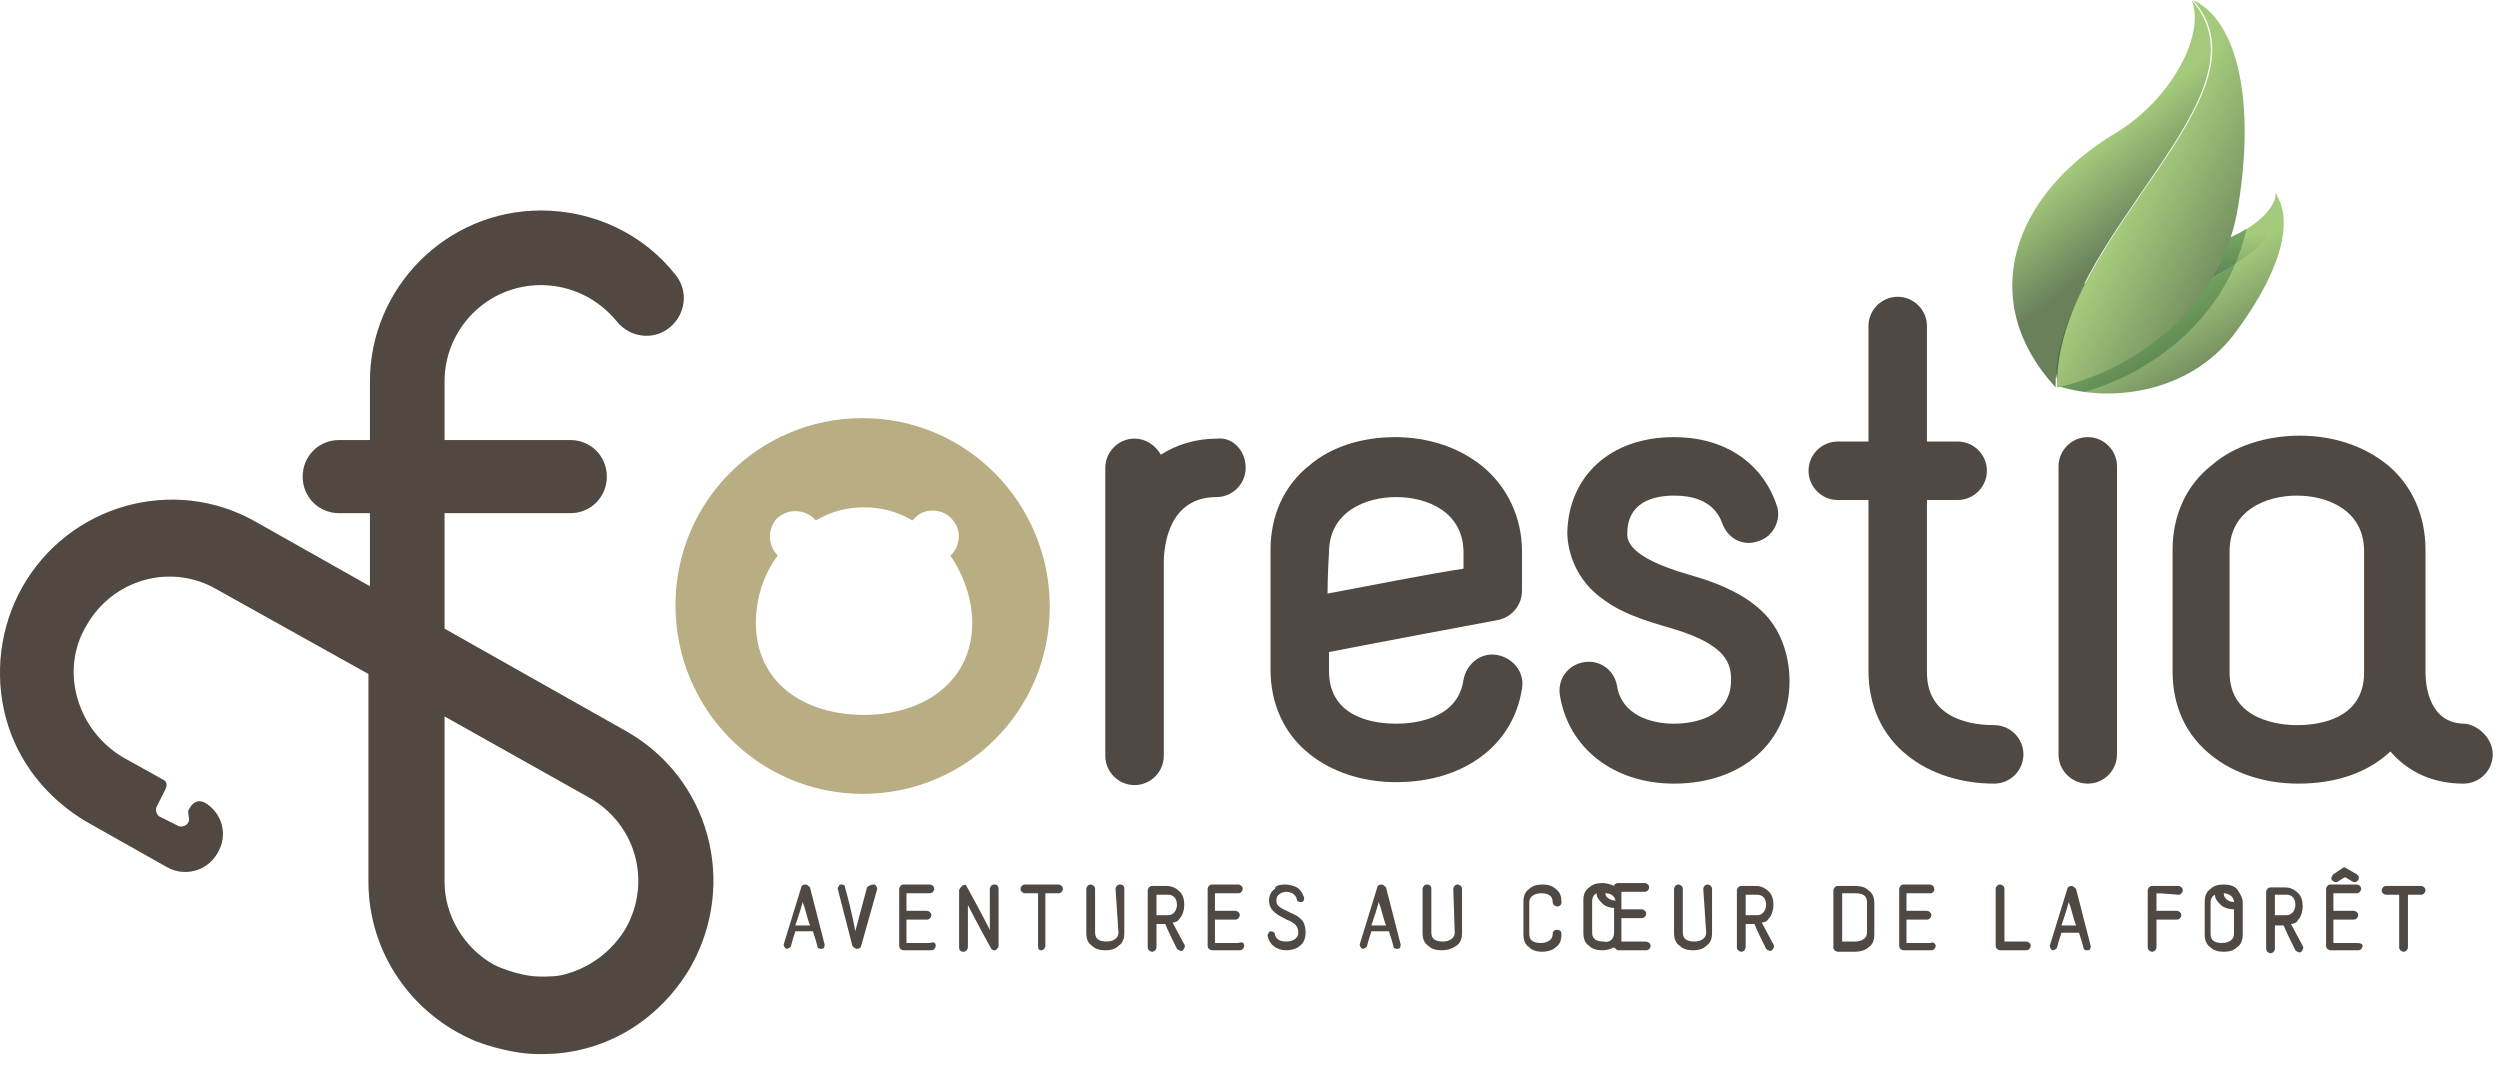 <svg width="171" height="73" viewBox="0 0 171 73" fill="none" xmlns="http://www.w3.org/2000/svg">
<path d="M59.003 28.6C51.903 28.6 46.203 34.3 46.203 41.4C46.203 48.5 51.903 54.3 59.003 54.3C66.103 54.3 71.803 48.6 71.803 41.5C71.803 34.4 66.103 28.6 59.003 28.6ZM59.103 48.9C55.003 48.9 51.703 46.7 51.703 42.6C51.703 41 52.203 39.3 53.203 38C52.503 37.3 52.503 36.2 53.103 35.5C53.803 34.8 54.903 34.8 55.603 35.4L55.803 35.6C56.803 35 57.903 34.7 59.103 34.7C60.303 34.7 61.403 35 62.403 35.6L62.603 35.4C63.303 34.7 64.503 34.8 65.103 35.5C65.803 36.2 65.703 37.4 65.003 38C65.903 39.3 66.503 41 66.503 42.6C66.503 46.6 63.203 48.9 59.103 48.9Z" fill="#B8AD83"/>
<path d="M85.204 32C85.204 33.1 84.303 34 83.204 34C80.004 34 79.603 37.2 79.603 38.5V51.7C79.603 52.8 78.704 53.7 77.603 53.7C76.504 53.7 75.603 52.8 75.603 51.7C75.603 45.2 75.603 38.4 75.603 32C75.603 30.9 76.504 30 77.603 30C78.303 30 79.004 30.4 79.403 31.1C80.504 30.4 81.803 30 83.303 30C84.303 29.9 85.204 30.8 85.204 32Z" fill="#4F4843"/>
<path d="M95.404 29.9C97.704 29.9 99.804 30.6 101.404 31.9C103.104 33.3 104.104 35.4 104.104 37.7V40.4C104.104 41.4 103.404 42.2 102.504 42.4C93.404 44.1 90.904 44.6 90.904 44.6C90.904 44.6 90.904 45.1 90.904 45.9C90.904 49.3 94.404 49.5 95.504 49.5C96.504 49.5 99.704 49.3 100.104 46.5C100.304 45.4 101.304 44.6 102.404 44.8C103.504 45 104.304 46 104.104 47.1C103.504 51 100.104 53.5 95.504 53.5C93.204 53.5 91.104 52.8 89.604 51.6C87.804 50.2 86.904 48.1 86.904 45.8C86.904 43.1 86.904 40.2 86.904 37.6C86.904 35.3 87.804 33.2 89.604 31.8C91.004 30.6 93.104 29.9 95.404 29.9ZM90.804 40.6C93.504 40.1 98.004 39.2 100.104 38.9C100.104 38.9 100.104 38.4 100.104 37.8C100.104 35 97.604 34 95.504 34C93.404 34 90.904 35 90.904 37.8C90.804 39.3 90.804 40.6 90.804 40.6Z" fill="#4F4843"/>
<path d="M114.504 29.9C117.904 29.9 120.504 31.6 121.504 34.5C121.904 35.5 121.304 36.7 120.304 37C119.304 37.4 118.204 36.9 117.804 35.8C117.204 34.1 115.504 33.9 114.504 33.9C113.004 33.9 111.304 34.4 111.304 36.5C111.304 36.9 111.304 38.1 115.504 39.3C118.004 40 119.704 40.9 120.804 42.1C121.904 43.3 122.404 45 122.404 46.6C122.404 50.7 119.204 53.6 114.504 53.6C110.404 53.6 107.304 51.2 106.704 47.6C106.504 46.5 107.204 45.5 108.304 45.3C109.404 45.1 110.404 45.8 110.604 46.9C110.904 48.9 112.904 49.5 114.504 49.5C115.404 49.5 118.404 49.3 118.404 46.5C118.404 45.4 118.104 44.1 114.404 43C112.304 42.4 110.904 41.9 109.804 41.1C107.704 39.7 107.204 37.6 107.204 36.4C107.304 32.6 110.104 29.9 114.504 29.9Z" fill="#4F4843"/>
<path d="M127.803 34.2H125.703C124.603 34.2 123.703 33.3 123.703 32.2C123.703 31.1 124.603 30.2 125.703 30.2H127.803V22.3C127.803 21.2 128.703 20.3 129.803 20.3C130.903 20.3 131.803 21.2 131.803 22.3V30.2H133.903C135.003 30.2 135.903 31.1 135.903 32.2C135.903 33.3 135.003 34.2 133.903 34.2H131.803V46C131.803 49.4 135.303 49.6 136.403 49.6C137.503 49.6 138.403 50.5 138.403 51.6C138.403 52.7 137.503 53.6 136.403 53.6C134.103 53.6 132.003 52.9 130.503 51.7C128.703 50.3 127.803 48.2 127.803 45.9V34.2Z" fill="#4F4843"/>
<path d="M140.803 22.2C140.803 21.1 141.703 20.2 142.803 20.2C143.903 20.2 144.803 21.1 144.803 22.2V24.4C144.803 25.5 143.903 26.4 142.803 26.4C141.703 26.4 140.803 25.5 140.803 24.4V22.2ZM140.803 31.9C140.803 30.8 141.703 29.9 142.803 29.9C143.903 29.9 144.803 30.8 144.803 31.9V51.6C144.803 52.7 143.903 53.6 142.803 53.6C141.703 53.6 140.803 52.7 140.803 51.6V31.9Z" fill="#4F4843"/>
<path d="M170.504 51.6C170.504 52.7 169.604 53.6 168.504 53.6C166.404 53.6 164.704 52.8 163.504 51.4C161.904 52.9 159.704 53.6 157.204 53.6C154.904 53.6 152.804 52.9 151.304 51.7C149.504 50.3 148.604 48.3 148.604 45.9V37.6C148.604 35.3 149.504 33.2 151.304 31.8C152.804 30.5 155.004 29.8 157.304 29.8C159.604 29.8 161.704 30.5 163.304 31.8C165.004 33.2 165.904 35.3 165.904 37.6V46C165.904 46.8 166.104 49.5 168.604 49.5C169.504 49.6 170.504 50.5 170.504 51.6ZM161.704 46V37.7C161.704 34.9 159.204 33.9 157.104 33.9C155.004 33.9 152.504 34.9 152.504 37.7V46C152.504 49.3 156.004 49.6 157.104 49.6C158.204 49.6 161.704 49.4 161.704 46Z" fill="#4F4843"/>
<path d="M155.605 13.2C157.105 15.2 155.705 19.1 152.705 23C149.705 26.8 144.505 27.6 140.705 26.4C144.205 20 156.905 19.4 155.605 13.2Z" fill="url(#paint0_linear_2523_2728)"/>
<path d="M149.304 17C152.304 16.9 155.504 15 155.704 13.2C157.004 19.3 144.304 19.9 140.804 26.4C139.404 20.8 143.404 17.2 149.304 17Z" fill="url(#paint1_linear_2523_2728)"/>
<path opacity="0.3" d="M149.305 17C143.505 17.2 139.405 20.7 140.805 26.4C141.405 26.6 142.005 26.7 142.605 26.8C147.405 25.4 152.205 21.7 153.605 15.9C153.605 15.8 153.605 15.7 153.705 15.6C152.505 16.4 150.805 17 149.305 17Z" fill="#004721"/>
<path d="M150.005 0C153.205 1.5 154.205 7.3 153.105 14C152.105 20.8 146.205 25.3 140.705 26.5C140.505 16.1 155.805 6.6 150.005 0Z" fill="url(#paint2_linear_2523_2728)"/>
<path d="M144.704 9.1C148.404 6.9 150.904 2.4 149.904 0C155.704 6.6 140.504 16.1 140.604 26.5C135.104 20.5 137.704 13.3 144.704 9.1Z" fill="url(#paint3_linear_2523_2728)"/>
<path d="M42.804 50L30.404 43V35.1H39.004C40.404 35.1 41.504 34 41.504 32.6C41.504 31.2 40.404 30.1 39.004 30.1H30.404V26.1C30.404 22.5 33.304 19.5 37.004 19.5C39.004 19.5 40.904 20.4 42.204 22C43.104 23.1 44.704 23.3 45.804 22.4C46.904 21.5 47.104 19.9 46.204 18.8C44.004 16 40.604 14.4 37.004 14.4C30.504 14.4 25.304 19.7 25.304 26.1V30.1H23.204C21.804 30.1 20.704 31.2 20.704 32.6C20.704 34 21.804 35.1 23.204 35.1H25.304V40.1L17.504 35.7C11.904 32.5 4.704 34.5 1.504 40.2C0.004 42.9 -0.396 46.1 0.404 49.1C1.204 52.1 3.204 54.6 5.904 56.2L11.404 59.3C12.604 60 14.204 59.6 14.904 58.3C15.604 57.1 15.204 55.6 14.004 54.9C13.604 54.7 13.204 54.8 12.904 55.4C12.804 55.6 13.004 56 12.904 56.2C12.804 56.5 12.404 56.6 12.204 56.5L11.004 55.9C10.704 55.8 10.604 55.4 10.704 55.2L11.304 54C11.304 54 11.604 53.5 11.104 53.3L8.404 51.8C6.904 50.9 5.804 49.5 5.304 47.8C4.804 46.1 5.004 44.3 5.904 42.8C7.704 39.6 11.704 38.5 14.804 40.3L25.204 46.1V60.3C25.204 65.2 28.204 69.4 32.504 71.2C32.504 71.2 34.704 72.1 36.904 72.1C38.004 72.1 39.004 72 40.104 71.7C43.104 70.9 45.604 68.9 47.204 66.2C50.504 60.4 48.504 53.2 42.804 50ZM42.804 63.5C41.904 65 40.504 66.1 38.804 66.6C38.204 66.8 37.604 66.8 37.004 66.8C35.404 66.8 33.804 66 33.804 66C31.804 64.9 30.404 62.7 30.404 60.3V49L40.204 54.5C43.504 56.3 44.604 60.3 42.804 63.5Z" fill="#4F4843"/>
<g opacity="0.2">
<path d="M42.804 50L30.404 43V35.1H39.004C40.404 35.1 41.504 34 41.504 32.6C41.504 31.2 40.404 30.1 39.004 30.1H30.404V26.1C30.404 22.5 33.304 19.5 37.004 19.5C39.004 19.5 40.904 20.4 42.204 22C43.104 23.1 44.704 23.3 45.804 22.4C46.904 21.5 47.104 19.9 46.204 18.8C44.004 16 40.604 14.4 37.004 14.4C30.504 14.4 25.304 19.7 25.304 26.1V30.1H23.204C21.804 30.1 20.704 31.2 20.704 32.6C20.704 34 21.804 35.1 23.204 35.1H25.304V40.1L17.504 35.7C11.904 32.5 4.704 34.5 1.504 40.2C0.004 42.9 -0.396 46.1 0.404 49.1C1.204 52.1 3.204 54.6 5.904 56.2L11.404 59.3C12.604 60 14.204 59.6 14.904 58.3C15.604 57.1 15.204 55.6 14.004 54.9C13.604 54.7 13.204 54.8 12.904 55.4C12.804 55.6 13.004 56 12.904 56.2C12.804 56.5 12.404 56.6 12.204 56.5L11.004 55.9C10.704 55.8 10.604 55.4 10.704 55.2L11.304 54C11.304 54 11.604 53.5 11.104 53.3L8.404 51.8C6.904 50.9 5.804 49.5 5.304 47.8C4.804 46.1 5.004 44.3 5.904 42.8C7.704 39.6 11.704 38.5 14.804 40.3L25.204 46.1V60.3C25.204 65.2 28.204 69.4 32.504 71.2C32.504 71.2 34.704 72.1 36.904 72.1C38.004 72.1 39.004 72 40.104 71.7C43.104 70.9 45.604 68.9 47.204 66.2C50.504 60.4 48.504 53.2 42.804 50ZM42.804 63.5C41.904 65 40.504 66.1 38.804 66.6C38.204 66.8 37.604 66.8 37.004 66.8C35.404 66.8 33.804 66 33.804 66C31.804 64.9 30.404 62.7 30.404 60.3V49L40.204 54.5C43.504 56.3 44.604 60.3 42.804 63.5Z" fill="#574537"/>
</g>
<path d="M56.404 64.6C56.404 64.7 56.404 64.9 56.203 64.9C56.103 64.9 55.904 64.9 55.904 64.7C55.803 64.3 55.603 63.7 55.603 63.7H54.404C54.404 63.7 54.203 64.3 54.103 64.7C54.103 64.8 53.904 64.9 53.803 64.9C53.703 64.9 53.603 64.7 53.603 64.6L54.803 60.7C54.803 60.6 54.904 60.5 55.103 60.5C55.203 60.5 55.303 60.6 55.404 60.7L56.404 64.6ZM55.404 63.3C55.203 62.8 55.103 62.2 54.904 61.7C54.803 62.1 54.603 62.7 54.404 63.3H55.404Z" fill="#4F4843"/>
<path d="M59.803 60.5C59.903 60.5 60.003 60.7 60.003 60.8L58.903 64.7C58.903 64.8 58.803 64.9 58.603 64.9C58.503 64.9 58.403 64.8 58.303 64.7L57.303 60.8C57.303 60.7 57.403 60.5 57.503 60.5C57.603 60.5 57.803 60.5 57.803 60.7C58.303 62.5 58.503 63.7 58.503 63.7C58.503 63.7 58.803 62.6 59.303 60.7C59.503 60.5 59.703 60.5 59.803 60.5Z" fill="#4F4843"/>
<path d="M64.004 64.7C64.004 64.8 63.904 65 63.704 65H61.804C61.704 65 61.504 64.9 61.504 64.7V60.8C61.504 60.7 61.604 60.5 61.804 60.5H63.604C63.704 60.5 63.904 60.6 63.904 60.8C63.904 60.9 63.804 61.1 63.604 61.1C62.404 61.1 62.004 61.1 62.004 61.1C62.004 61.3 62.004 61.8 62.004 62.3H63.404C63.504 62.3 63.704 62.4 63.704 62.6C63.704 62.7 63.604 62.9 63.404 62.9H62.004C62.004 63.6 62.004 64.2 62.004 64.5C62.004 64.5 62.404 64.5 63.604 64.5C63.904 64.4 64.004 64.5 64.004 64.7Z" fill="#4F4843"/>
<path d="M66.103 60.6C67.103 62.4 67.704 63.6 67.704 63.6C67.704 63.6 67.704 62.5 67.704 60.8C67.704 60.7 67.803 60.5 68.004 60.5C68.204 60.5 68.303 60.6 68.303 60.8V64.7C68.303 64.8 68.204 64.9 68.103 65C68.004 65 67.903 65 67.803 64.9C66.803 63.1 66.204 61.9 66.204 61.9C66.204 61.9 66.204 63.1 66.204 64.8C66.204 64.9 66.103 65.1 65.903 65.1C65.704 65.1 65.603 65 65.603 64.8V60.9C65.603 60.8 65.704 60.7 65.803 60.6C65.903 60.5 66.103 60.5 66.103 60.6Z" fill="#4F4843"/>
<path d="M72.403 60.5C72.503 60.5 72.703 60.6 72.703 60.8C72.703 60.9 72.603 61.1 72.403 61.1H71.503V64.7C71.503 64.8 71.403 65 71.203 65C71.003 65 71.003 64.8 71.003 64.7V61.1H70.103C70.003 61.1 69.803 61 69.803 60.8C69.803 60.7 69.903 60.5 70.103 60.5H72.403Z" fill="#4F4843"/>
<path d="M76.303 60.8C76.303 60.7 76.403 60.5 76.603 60.5C76.803 60.5 76.903 60.6 76.903 60.8V63.8C76.903 64.2 76.803 64.5 76.503 64.7C76.303 64.9 76.003 65 75.603 65C75.203 65 74.903 64.9 74.703 64.7C74.403 64.5 74.303 64.2 74.303 63.8V60.8C74.303 60.7 74.403 60.5 74.603 60.5C74.703 60.5 74.903 60.6 74.903 60.8V63.8C74.903 64.3 75.303 64.4 75.703 64.4C76.103 64.4 76.503 64.2 76.503 63.8L76.303 60.8Z" fill="#4F4843"/>
<path d="M81.004 64.6C81.104 64.7 81.004 64.9 80.904 65C80.804 65.1 80.604 65 80.504 64.9C79.804 63.5 79.704 63.2 79.704 63.2H79.104C79.104 63.2 79.104 64.1 79.104 64.8C79.104 64.9 79.004 65.1 78.804 65.1C78.704 65.1 78.504 65 78.504 64.8V60.9C78.504 60.8 78.604 60.6 78.804 60.6C79.804 60.6 79.804 60.6 79.804 60.6C80.104 60.6 80.404 60.7 80.704 61C80.904 61.2 81.004 61.5 81.004 61.9C81.004 62.2 80.904 62.6 80.704 62.8C80.604 63 80.404 63.1 80.204 63.1L81.004 64.6ZM79.104 62.6C79.904 62.6 79.904 62.6 79.904 62.6C80.304 62.6 80.504 62.2 80.504 61.9C80.504 61.5 80.304 61.2 79.904 61.2C79.404 61.2 79.104 61.2 79.104 61.2V62.6Z" fill="#4F4843"/>
<path d="M85.103 64.7C85.103 64.8 85.004 65 84.803 65H82.903C82.803 65 82.603 64.9 82.603 64.7V60.8C82.603 60.7 82.704 60.5 82.903 60.5H84.704C84.803 60.5 85.004 60.6 85.004 60.8C85.004 60.9 84.903 61.1 84.704 61.1C83.504 61.1 83.103 61.1 83.103 61.1C83.103 61.3 83.103 61.8 83.103 62.3H84.504C84.603 62.3 84.803 62.4 84.803 62.6C84.803 62.7 84.704 62.9 84.504 62.9H83.103C83.103 63.6 83.103 64.2 83.103 64.5C83.103 64.5 83.504 64.5 84.704 64.5C85.004 64.4 85.103 64.5 85.103 64.7Z" fill="#4F4843"/>
<path d="M87.903 60.5C88.203 60.5 88.503 60.6 88.703 60.7C88.903 60.8 89.103 61.1 89.203 61.4C89.203 61.5 89.203 61.7 89.003 61.7C88.903 61.7 88.703 61.7 88.703 61.5C88.603 61.1 88.203 61 88.003 61C87.803 61 87.303 61.1 87.303 61.6C87.303 62 87.603 62.1 88.203 62.4C88.403 62.5 88.703 62.6 88.903 62.8C89.203 63 89.303 63.4 89.303 63.8C89.303 64.1 89.203 64.5 88.903 64.7C88.703 64.9 88.303 65 88.003 65C87.303 65 86.803 64.6 86.703 64C86.703 63.9 86.803 63.7 86.903 63.7C87.103 63.7 87.203 63.8 87.203 63.9C87.303 64.4 87.803 64.4 88.003 64.4C88.403 64.4 88.803 64.2 88.803 63.8C88.803 63.3 88.503 63.1 88.003 62.9C87.403 62.6 86.803 62.3 86.803 61.6C86.803 61.3 86.903 61 87.203 60.8C87.203 60.6 87.503 60.5 87.903 60.5Z" fill="#4F4843"/>
<path d="M95.804 64.6C95.804 64.7 95.804 64.9 95.604 64.9C95.504 64.9 95.304 64.9 95.304 64.7C95.204 64.3 95.004 63.7 95.004 63.7H93.804C93.804 63.7 93.604 64.3 93.504 64.7C93.504 64.8 93.304 64.9 93.204 64.9C93.104 64.9 93.004 64.7 93.004 64.6L94.204 60.7C94.204 60.6 94.304 60.5 94.504 60.5C94.604 60.5 94.704 60.6 94.804 60.7L95.804 64.6ZM94.804 63.3C94.604 62.8 94.504 62.2 94.304 61.7C94.204 62.1 94.004 62.7 93.804 63.3H94.804Z" fill="#4F4843"/>
<path d="M99.403 60.8C99.403 60.7 99.503 60.5 99.703 60.5C99.803 60.5 100.003 60.6 100.003 60.8V63.8C100.003 64.2 99.903 64.5 99.603 64.7C99.303 64.9 99.003 65 98.603 65C98.203 65 97.903 64.9 97.703 64.7C97.403 64.5 97.303 64.2 97.303 63.8V60.8C97.303 60.7 97.403 60.5 97.603 60.5C97.803 60.5 97.903 60.6 97.903 60.8V63.8C97.903 64.3 98.303 64.4 98.703 64.4C99.103 64.4 99.503 64.2 99.503 63.8L99.403 60.8Z" fill="#4F4843"/>
<path d="M105.503 60.5C105.903 60.5 106.203 60.6 106.403 60.8C106.703 61 106.803 61.3 106.803 61.7C106.803 61.9 106.703 62 106.503 62C106.403 62 106.203 61.9 106.203 61.7C106.203 61.2 105.803 61.1 105.403 61.1C105.003 61.1 104.603 61.3 104.603 61.7V63.9C104.603 64.4 105.003 64.5 105.403 64.5C105.803 64.5 106.203 64.3 106.203 63.9C106.203 63.7 106.303 63.6 106.503 63.6C106.703 63.6 106.803 63.7 106.803 63.9C106.803 64.3 106.703 64.6 106.403 64.8C106.203 65 105.803 65.1 105.503 65.1C105.103 65.1 104.803 65 104.603 64.8C104.303 64.6 104.203 64.3 104.203 63.9V61.7C104.203 61.3 104.303 61 104.603 60.8C104.803 60.6 105.103 60.5 105.503 60.5Z" fill="#4F4843"/>
<path d="M112.903 64.7C112.903 64.8 112.803 65 112.603 65H110.703C110.603 65 110.503 64.9 110.403 64.8C110.203 64.9 109.903 65 109.603 65C109.203 65 108.903 64.9 108.703 64.7C108.403 64.5 108.303 64.2 108.303 63.8V61.6C108.303 61.2 108.403 60.9 108.703 60.7C108.903 60.5 109.203 60.4 109.603 60.4C109.903 60.4 110.203 60.5 110.403 60.6C110.403 60.5 110.503 60.4 110.703 60.4H112.503C112.603 60.4 112.803 60.5 112.803 60.7C112.803 60.8 112.703 61 112.503 61C111.303 61 110.903 61 110.903 61C110.903 61.6 110.903 61.4 110.903 62.2H112.303C112.403 62.2 112.603 62.3 112.603 62.5C112.603 62.6 112.503 62.8 112.303 62.8H110.903C110.903 64 110.903 64.2 110.903 64.4C110.903 64.4 111.303 64.4 112.503 64.4C112.703 64.4 112.903 64.5 112.903 64.7ZM110.403 63.8V62.1C110.103 62.1 109.803 62 109.603 61.8C109.403 61.6 109.203 61.4 109.203 61.1C109.003 61.2 108.903 61.4 108.903 61.6V63.8C108.903 64.3 109.303 64.4 109.703 64.4C110.003 64.5 110.403 64.3 110.403 63.8ZM109.803 61.1C109.803 61.4 110.203 61.6 110.503 61.6C110.403 61.2 110.103 61.1 109.803 61.1Z" fill="#4F4843"/>
<path d="M116.504 60.8C116.504 60.7 116.604 60.5 116.804 60.5C116.904 60.5 117.104 60.6 117.104 60.8V63.8C117.104 64.2 117.004 64.5 116.704 64.7C116.504 64.9 116.204 65 115.804 65C115.404 65 115.104 64.9 114.904 64.7C114.604 64.5 114.504 64.2 114.504 63.8V60.8C114.504 60.7 114.604 60.5 114.804 60.5C114.904 60.5 115.104 60.6 115.104 60.8V63.8C115.104 64.3 115.504 64.4 115.904 64.4C116.304 64.4 116.704 64.2 116.704 63.8L116.504 60.8Z" fill="#4F4843"/>
<path d="M121.303 64.6C121.403 64.7 121.303 64.9 121.203 65C121.103 65.1 120.903 65 120.803 64.9C120.103 63.5 120.003 63.2 120.003 63.2H119.403C119.403 63.2 119.403 64.1 119.403 64.8C119.403 64.9 119.303 65.1 119.103 65.1C119.003 65.1 118.803 65 118.803 64.8V60.9C118.803 60.8 118.903 60.6 119.103 60.6C120.103 60.6 120.103 60.6 120.103 60.6C120.403 60.6 120.703 60.7 121.003 61C121.203 61.2 121.303 61.5 121.303 61.9C121.303 62.2 121.203 62.6 121.003 62.8C120.903 63 120.703 63.1 120.503 63.1L121.303 64.6ZM119.403 62.6C120.203 62.6 120.203 62.6 120.203 62.6C120.603 62.6 120.803 62.2 120.803 61.9C120.803 61.5 120.603 61.2 120.203 61.2C119.703 61.2 119.403 61.2 119.403 61.2V62.6Z" fill="#4F4843"/>
<path d="M126.904 60.6C127.304 60.6 127.604 60.7 127.804 60.9C128.104 61.1 128.204 61.4 128.204 61.8V63.9C128.204 64.3 128.104 64.6 127.804 64.8C127.604 65 127.204 65.1 126.904 65.1H125.704C125.604 65.1 125.404 65 125.404 64.8V60.9C125.404 60.8 125.504 60.6 125.704 60.6H126.904ZM126.004 61.1C126.004 61.5 126.004 64 126.004 64.4C126.004 64.4 126.504 64.4 126.904 64.4C127.304 64.4 127.704 64.2 127.704 63.8V61.7C127.704 61.2 127.304 61.1 126.904 61.1C126.904 61.1 126.304 61.1 126.004 61.1Z" fill="#4F4843"/>
<path d="M132.404 64.7C132.404 64.8 132.304 65 132.104 65H130.204C130.104 65 129.904 64.9 129.904 64.7V60.8C129.904 60.7 130.004 60.5 130.204 60.5H132.004C132.104 60.5 132.304 60.6 132.304 60.8C132.304 61 132.204 61.1 132.004 61.1C130.804 61.1 130.404 61.1 130.404 61.1C130.404 61.3 130.404 61.8 130.404 62.3H131.804C131.904 62.3 132.104 62.4 132.104 62.6C132.104 62.7 132.004 62.9 131.804 62.9H130.404C130.404 63.6 130.404 64.2 130.404 64.5C130.404 64.5 130.804 64.5 132.004 64.5C132.304 64.4 132.404 64.6 132.404 64.7Z" fill="#4F4843"/>
<path d="M136.504 60.8C136.504 60.7 136.604 60.5 136.804 60.5C136.904 60.5 137.104 60.6 137.104 60.8C137.104 63.9 137.104 64.4 137.104 64.4C137.104 64.4 137.504 64.4 138.604 64.4C138.704 64.4 138.904 64.5 138.904 64.7C138.904 64.8 138.804 65 138.604 65H136.804C136.704 65 136.504 64.9 136.504 64.7V60.8Z" fill="#4F4843"/>
<path d="M143.003 64.7C143.003 64.8 143.003 65 142.803 65C142.703 65 142.503 65 142.503 64.8C142.403 64.4 142.203 63.8 142.203 63.8H141.003C141.003 63.8 140.803 64.4 140.703 64.8C140.703 64.9 140.503 65 140.403 65C140.303 65 140.203 64.8 140.203 64.7L141.403 60.8C141.403 60.7 141.503 60.6 141.703 60.6C141.803 60.6 141.903 60.7 142.003 60.8L143.003 64.7ZM142.003 63.3C141.803 62.8 141.703 62.2 141.503 61.7C141.403 62.1 141.203 62.7 141.003 63.3H142.003Z" fill="#4F4843"/>
<path d="M147.504 61.1C147.504 61.3 147.504 61.8 147.504 62.3H148.904C149.004 62.3 149.204 62.4 149.204 62.6C149.204 62.7 149.104 62.9 148.904 62.9H147.504C147.504 62.9 147.504 63.8 147.504 64.8C147.504 64.9 147.404 65.1 147.204 65.1C147.104 65.1 146.904 65 146.904 64.8V60.9C146.904 60.8 147.004 60.6 147.204 60.6H149.004C149.104 60.6 149.304 60.7 149.304 60.9C149.304 61 149.204 61.2 149.004 61.2C147.904 61.1 147.504 61.1 147.504 61.1Z" fill="#4F4843"/>
<path d="M153.403 61.7V63.9C153.403 64.3 153.303 64.6 153.003 64.8C152.803 65 152.503 65.1 152.103 65.1C151.703 65.1 151.403 65 151.203 64.8C150.903 64.6 150.803 64.3 150.803 63.9V61.7C150.803 61.3 150.903 61 151.203 60.8C151.403 60.6 151.703 60.5 152.103 60.5C152.503 60.5 152.803 60.6 153.003 60.8C153.203 61.1 153.403 61.4 153.403 61.7ZM152.803 63.9V62.2C152.503 62.2 152.103 62.1 151.903 61.9C151.703 61.7 151.503 61.5 151.503 61.2C151.303 61.3 151.203 61.5 151.203 61.7V63.9C151.203 64.4 151.603 64.5 152.003 64.5C152.403 64.5 152.803 64.3 152.803 63.9ZM152.103 61.1C152.103 61.5 152.503 61.7 152.803 61.7C152.803 61.3 152.403 61.1 152.103 61.1Z" fill="#4F4843"/>
<path d="M157.504 64.7C157.604 64.8 157.504 65 157.404 65.1C157.304 65.2 157.104 65.1 157.004 65C156.304 63.6 156.204 63.3 156.204 63.3H155.604C155.604 63.3 155.604 64.2 155.604 64.9C155.604 65 155.504 65.2 155.304 65.2C155.204 65.2 155.004 65.1 155.004 64.9V61C155.004 60.9 155.104 60.7 155.304 60.7C156.304 60.7 156.304 60.7 156.304 60.7C156.604 60.7 156.904 60.8 157.204 61.1C157.404 61.3 157.504 61.6 157.504 62C157.504 62.3 157.404 62.7 157.204 62.9C157.104 63.1 156.904 63.2 156.704 63.2L157.504 64.7ZM155.604 62.6C156.404 62.6 156.404 62.6 156.404 62.6C156.804 62.6 157.004 62.2 157.004 61.9C157.004 61.5 156.804 61.2 156.404 61.2C155.904 61.2 155.604 61.2 155.604 61.2V62.6Z" fill="#4F4843"/>
<path d="M161.604 64.7C161.604 64.8 161.504 65 161.304 65H159.404C159.304 65 159.104 64.9 159.104 64.7V60.8C159.104 60.7 159.204 60.5 159.404 60.5H161.204C161.304 60.5 161.504 60.6 161.504 60.8C161.504 60.9 161.404 61.1 161.204 61.1C160.004 61.1 159.604 61.1 159.604 61.1C159.604 61.3 159.604 61.8 159.604 62.3H161.004C161.104 62.3 161.304 62.4 161.304 62.6C161.304 62.7 161.204 62.9 161.004 62.9H159.604C159.604 63.6 159.604 64.2 159.604 64.5C159.604 64.5 160.004 64.5 161.204 64.5C161.504 64.5 161.604 64.6 161.604 64.7ZM160.204 59.4C160.304 59.3 160.404 59.3 160.504 59.4L161.204 59.8C161.304 59.9 161.404 60 161.304 60.2C161.204 60.3 161.104 60.4 160.904 60.3C160.604 60.1 160.404 60 160.404 60C160.404 60 160.204 60.1 159.904 60.3C159.804 60.4 159.604 60.3 159.504 60.2C159.404 60.1 159.504 59.9 159.604 59.8L160.204 59.4Z" fill="#4F4843"/>
<path d="M165.604 60.6C165.704 60.6 165.904 60.7 165.904 60.9C165.904 61 165.804 61.2 165.604 61.2H164.704V64.8C164.704 64.9 164.604 65.1 164.404 65.1C164.304 65.1 164.104 65 164.104 64.8V61.2H163.204C163.104 61.2 162.904 61.1 162.904 60.9C162.904 60.8 163.004 60.6 163.204 60.6H165.604Z" fill="#4F4843"/>
<defs>
<linearGradient id="paint0_linear_2523_2728" x1="148.556" y1="20.304" x2="152.114" y2="25.937" gradientUnits="userSpaceOnUse">
<stop stop-color="#A4CA7B"/>
<stop offset="1" stop-color="#69805B"/>
</linearGradient>
<linearGradient id="paint1_linear_2523_2728" x1="147.443" y1="17.209" x2="148.214" y2="21.764" gradientUnits="userSpaceOnUse">
<stop stop-color="#A4CA7B"/>
<stop offset="1" stop-color="#69805B"/>
</linearGradient>
<linearGradient id="paint2_linear_2523_2728" x1="146.115" y1="13.575" x2="154.371" y2="18.078" gradientUnits="userSpaceOnUse">
<stop stop-color="#A4CA7B"/>
<stop offset="1" stop-color="#69805B"/>
</linearGradient>
<linearGradient id="paint3_linear_2523_2728" x1="142.616" y1="10.523" x2="146.697" y2="15.611" gradientUnits="userSpaceOnUse">
<stop stop-color="#A4CA7B"/>
<stop offset="1" stop-color="#69805B"/>
</linearGradient>
</defs>
</svg>
